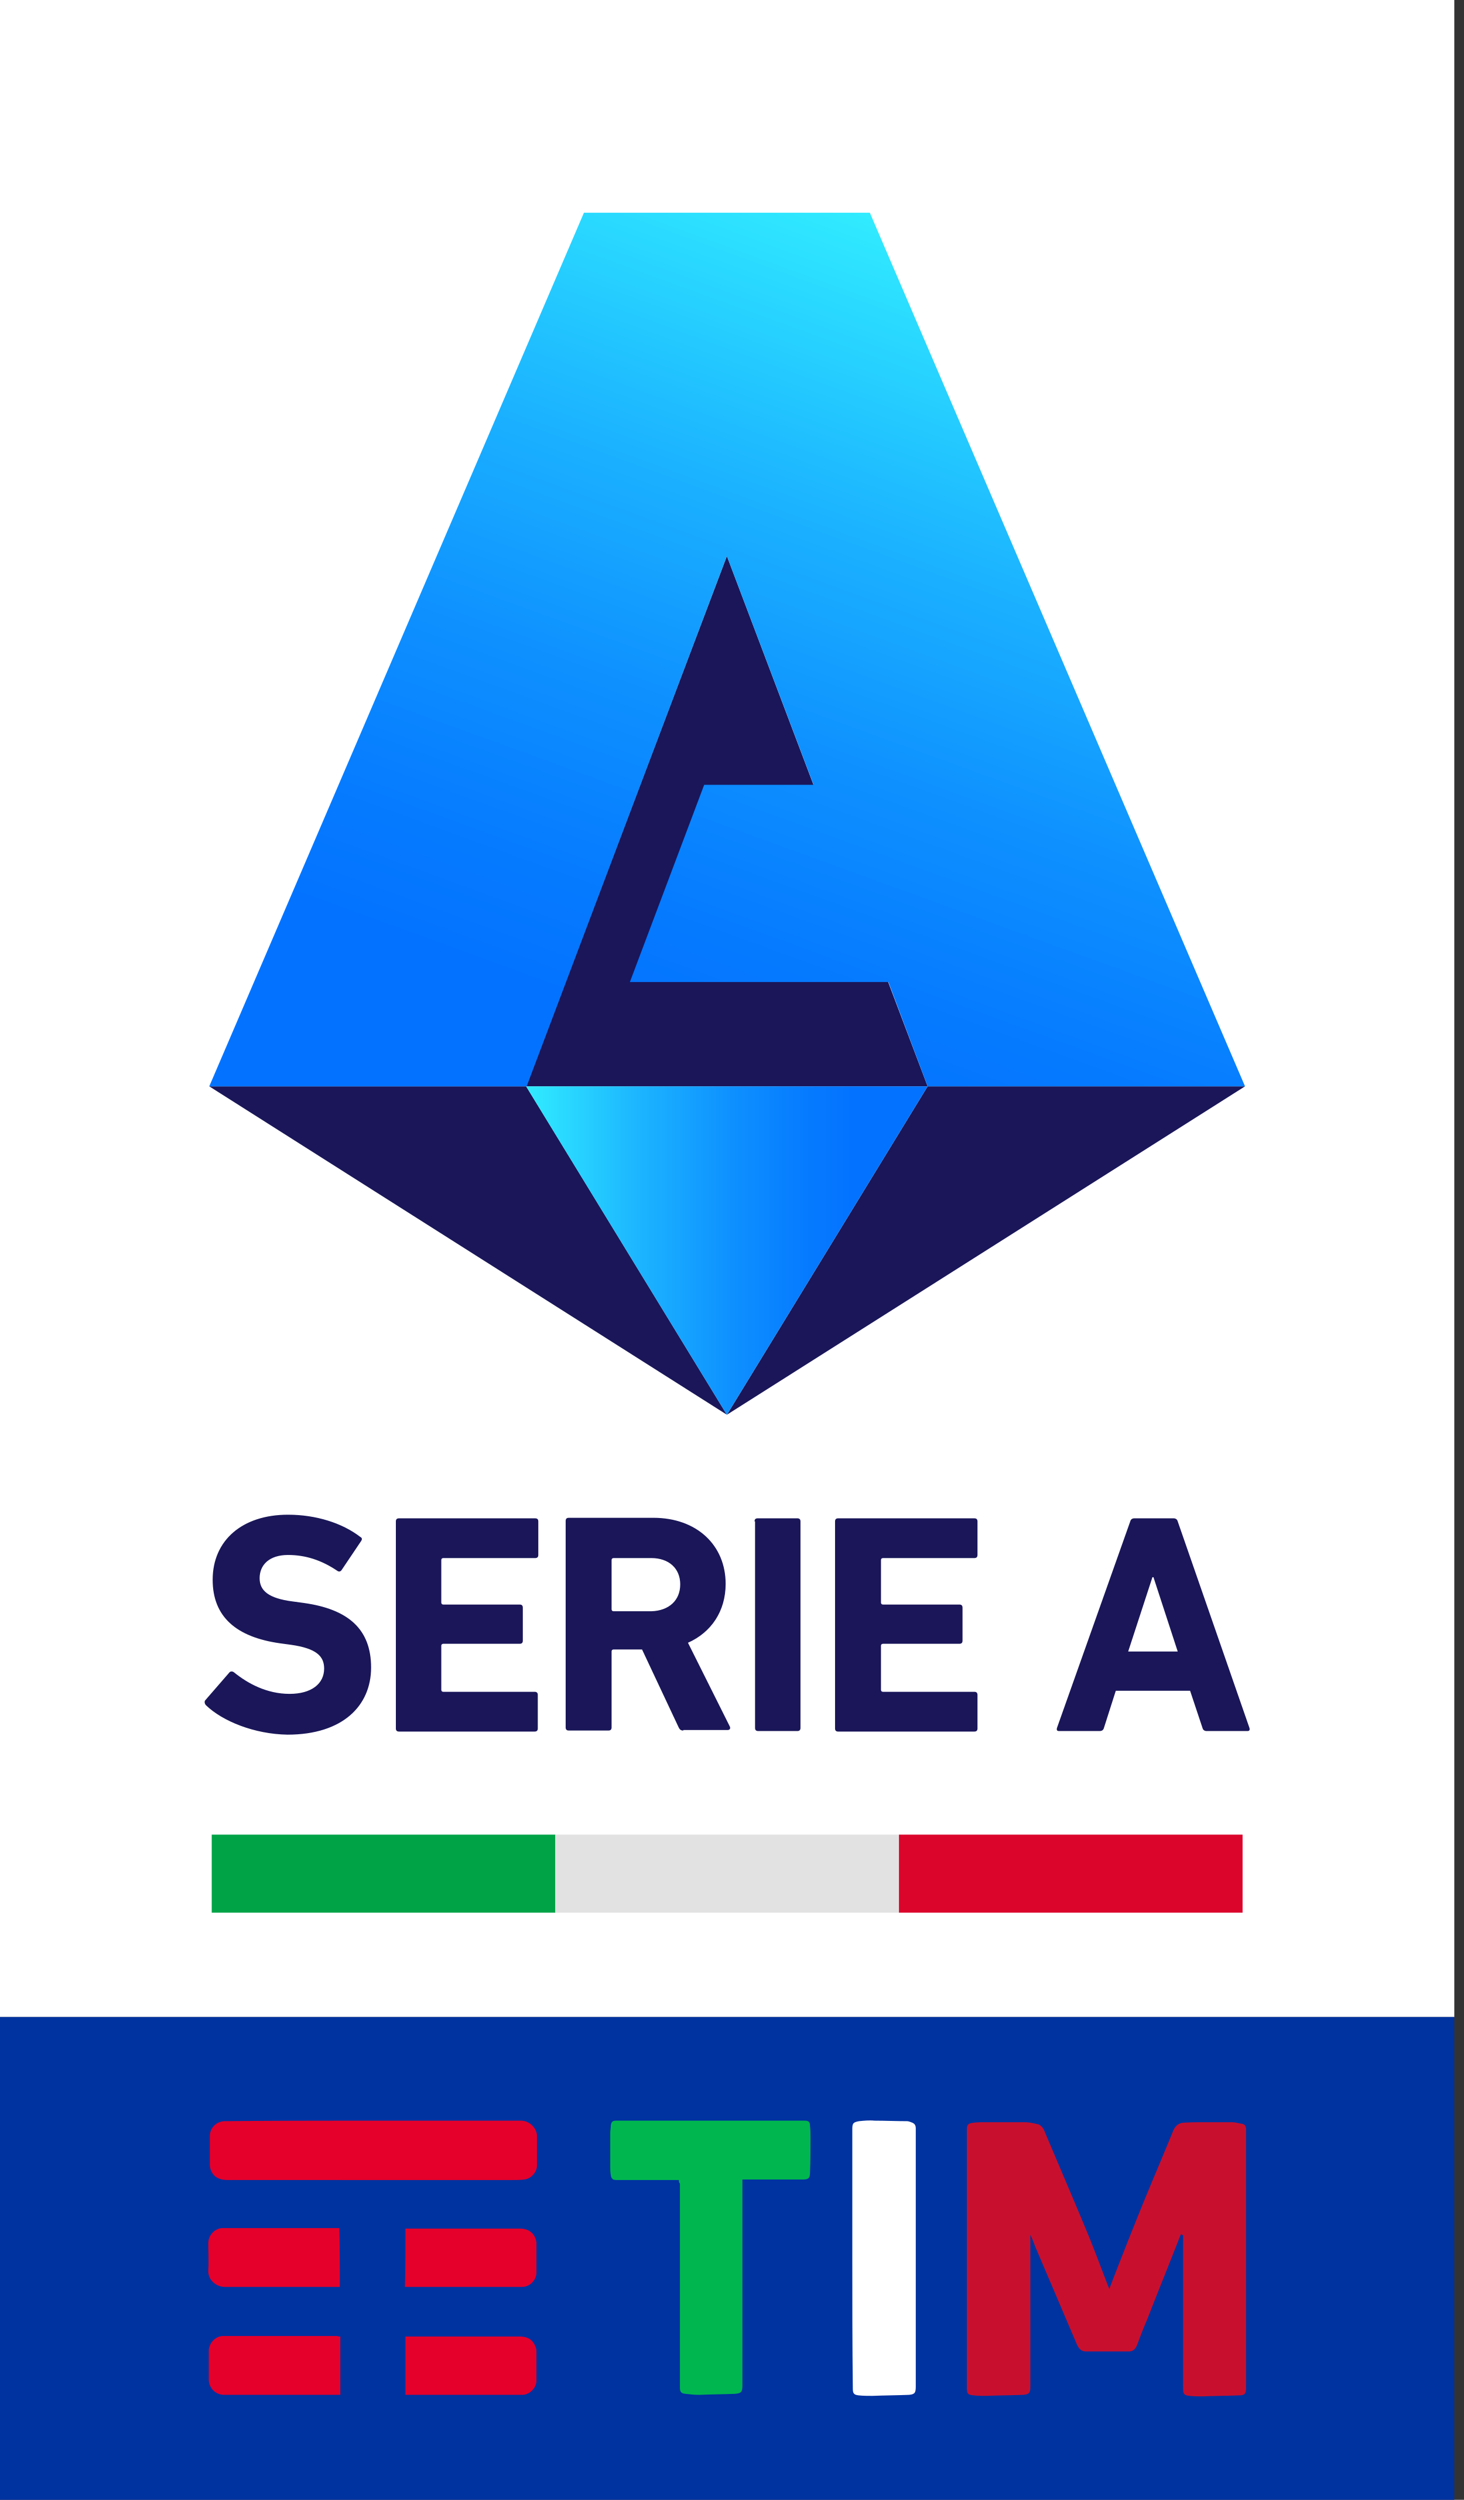 <svg xmlns="http://www.w3.org/2000/svg" width="150" height="256" fill="none"><rect width="100%" height="100%" fill="#333333" stroke="none"/><g clip-path="url(#a)"><path fill="#fff" d="M149.005 0H0v206.561h149.005V0Z"/><path fill="#0032A0" d="M149.005 206.561H0V256h149.005v-49.439Z"/><path fill="#C8102E" d="M121.009 228.806c-.053.053-.053.106-.106.212-1.111 2.855-2.274 5.71-3.384 8.566-.37.846-.688 1.692-1.005 2.538-.159.423-.423.687-.846.687h-4.389c-.476 0-.74-.264-.951-.74l-4.125-9.677c-.211-.475-.37-1.004-.634-1.533v15.546c0 .634-.106.793-.741.846-1.269.053-2.485.052-3.754.105-.423 0-.899 0-1.322-.053-.581-.052-.687-.158-.687-.74v-26.438c0-.529.106-.687.687-.74.37-.053.741-.053 1.111-.053h4.124c.476 0 .899.106 1.375.211.211.053.476.318.582.529 1.427 3.384 2.908 6.821 4.335 10.258.846 2.01 1.587 4.072 2.38 6.081 0 0 .053-.106.053-.159a538.608 538.608 0 0 1 3.278-8.301c1.058-2.591 2.168-5.182 3.225-7.773.212-.476.529-.74 1.005-.793.74-.053 1.428-.053 2.168-.053h2.802c.371 0 .688.106 1.058.159.317.052.423.264.423.581V244.51c0 .582-.106.793-.687.793-1.217.053-2.433.053-3.702.106-.476 0-.951 0-1.427-.053-.529-.053-.635-.211-.635-.74V228.912l-.211-.106Z"/><path fill="#00B74F" d="M69.56 223.254h-6.346c-.422 0-.58-.106-.634-.529-.053-.264-.053-.581-.053-.846v-3.49c0-.211.053-.423.053-.687.053-.423.159-.529.582-.529h19.247c.423 0 .581.106.581.529.053.423.053.899.053 1.322 0 1.163 0 2.327-.053 3.49 0 .581-.211.687-.74.687h-6.186V244.299c0 .634-.106.793-.74.846-1.217.053-2.486.053-3.702.106-.476 0-.952-.053-1.428-.106-.423-.053-.528-.212-.528-.635v-20.886c-.106-.106-.106-.211-.106-.37Z"/><path fill="#fff" d="M87.326 231.238v-13.219c0-.581.106-.687.688-.793.528-.053 1.057-.106 1.586-.053 1.11 0 2.22.053 3.331.053.159 0 .264.053.423.106.317.106.476.264.476.634v26.439c0 .634-.106.793-.687.846-1.27.053-2.486.053-3.755.105-.476 0-.951 0-1.427-.052-.476-.053-.582-.212-.582-.688-.053-4.547-.053-8.989-.053-13.378Z"/><path fill="#E4002B" d="M38.205 217.173H53.38c.846 0 1.64.741 1.64 1.587v3.014c0 .687-.635 1.374-1.323 1.427-.37.053-.793.053-1.163.053H23.346c-.74 0-1.375-.211-1.692-.899a1.627 1.627 0 0 1-.158-.687v-2.908c0-.846.687-1.534 1.533-1.534 5.023-.053 10.1-.053 15.176-.053ZM41.536 228.224h11.738c.846 0 1.428.423 1.64 1.164.052.158.052.317.052.476v2.855c0 .793-.687 1.48-1.48 1.48H41.483c.053-1.956.053-3.965.053-5.975ZM41.536 245.251v-5.975H53.22c.9 0 1.428.37 1.692 1.163.053.159.053.317.053.476v2.908c0 .74-.74 1.428-1.427 1.428H41.536ZM34.873 239.276v5.975H22.976a1.559 1.559 0 0 1-1.586-1.587v-2.908c0-.793.687-1.533 1.48-1.533h11.686a.67.67 0 0 0 .317.053ZM34.82 234.199H23.03c-.899 0-1.745-.74-1.692-1.692.053-.951 0-1.85 0-2.802 0-.793.687-1.533 1.48-1.533h11.95c.053 2.062.053 4.018.053 6.027Z"/><path fill="#1A1659" d="M21.102 174.629c-.106-.106-.212-.37-.053-.529l2.433-2.802c.105-.159.317-.159.475-.053 1.428 1.163 3.384 2.221 5.711 2.221 2.274 0 3.543-1.058 3.543-2.591 0-1.269-.793-2.063-3.384-2.433l-1.164-.158c-4.441-.635-6.874-2.697-6.874-6.504 0-4.019 3.014-6.662 7.72-6.662 2.856 0 5.552.846 7.403 2.273.212.106.212.265.053.476l-1.957 2.908c-.105.159-.264.212-.422.106-1.64-1.11-3.279-1.639-5.077-1.639-1.903 0-2.908 1.005-2.908 2.379 0 1.269.9 2.062 3.384 2.38l1.163.158c4.495.635 6.874 2.644 6.874 6.61 0 3.913-2.908 6.874-8.566 6.874-3.384-.053-6.662-1.375-8.354-3.014ZM40.56 155.805c0-.212.106-.317.318-.317h13.96c.21 0 .316.105.316.317v3.437c0 .211-.105.317-.317.317h-9.412c-.106 0-.211.053-.211.212v4.335c0 .106.053.212.211.212h7.826c.211 0 .317.106.317.317v3.384c0 .212-.106.318-.317.318h-7.826c-.106 0-.211.052-.211.211v4.495c0 .105.053.211.211.211h9.36c.21 0 .317.106.317.317v3.437c0 .212-.106.318-.318.318H40.878c-.212 0-.318-.106-.318-.318v-21.203ZM70.013 177.22c-.265 0-.37-.106-.476-.317l-3.754-7.985h-2.909c-.105 0-.211.053-.211.212v7.773c0 .211-.106.317-.317.317h-4.072c-.211 0-.317-.106-.317-.317v-21.151c0-.211.106-.317.317-.317h8.672c4.442 0 7.403 2.802 7.403 6.768 0 2.802-1.48 4.97-3.86 6.028l4.283 8.566c.105.211 0 .37-.212.37h-4.547v.053Zm-.317-14.964c0-1.639-1.164-2.697-2.962-2.697h-3.86c-.105 0-.211.053-.211.212v5.023c0 .106.053.211.212.211h3.86c1.797-.052 2.96-1.11 2.96-2.749ZM77.31 155.805c0-.212.105-.317.317-.317h4.071c.212 0 .318.105.318.317v21.15c0 .212-.106.318-.318.318H77.68c-.212 0-.318-.106-.318-.318v-21.15h-.052ZM85.558 155.805c0-.212.106-.317.317-.317h13.96c.211 0 .317.105.317.317v3.437c0 .211-.106.317-.317.317h-9.36c-.105 0-.21.053-.21.212v4.335c0 .106.052.212.21.212h7.826c.212 0 .318.106.318.317v3.384c0 .212-.106.318-.318.318h-7.825c-.106 0-.212.052-.212.211v4.495c0 .105.053.211.212.211h9.359c.211 0 .317.106.317.317v3.437c0 .212-.106.318-.317.318h-13.96c-.211 0-.317-.106-.317-.318v-21.203ZM115.803 155.805c.053-.212.212-.317.423-.317h4.019c.211 0 .37.105.423.317l7.35 21.15c.053.212 0 .318-.212.318h-4.177c-.211 0-.37-.106-.423-.318l-1.269-3.807h-7.614l-1.216 3.807c-.053.212-.212.318-.423.318h-4.178c-.211 0-.264-.106-.211-.318l7.508-21.15Zm4.865 13.325-2.485-7.614h-.106l-2.485 7.614h5.076ZM21.441 111.251h32.466l20.57 33.629-53.036-33.629ZM127.564 111.251H95.045L74.477 144.88l53.087-33.629ZM53.907 111.251H95.045L74.476 56.947 53.907 111.25Z"/><path fill="url(#b)" d="m74.476 144.88 20.569-33.629H53.907l20.57 33.629Z"/><path fill="url(#c)" d="M74.476 56.947 83.36 80.37H72.15l-7.613 20.199h26.49l4.02 10.681h32.518L89.123 21.784H59.83L21.44 111.25h32.52l20.515-54.304Z"/><path fill="#00A346" d="M56.9 187.881H21.693v7.992H56.9v-7.992Z"/><path fill="#E2E2E2" d="M92.106 187.881H56.9v7.992h35.207v-7.992Z"/><path fill="#DB052B" d="M127.313 187.881H92.106v7.992h35.207v-7.992Z"/></g><defs><linearGradient id="b" x1="53.928" x2="95.046" y1="128.044" y2="128.044" gradientUnits="userSpaceOnUse"><stop stop-color="#31ECFF"/><stop offset=".049" stop-color="#2DE2FF"/><stop offset=".296" stop-color="#1BB2FF"/><stop offset=".515" stop-color="#0E90FF"/><stop offset=".694" stop-color="#067BFF"/><stop offset=".812" stop-color="#0373FF"/></linearGradient><linearGradient id="c" x1="104.96" x2="68.297" y1="27.56" y2="128.289" gradientUnits="userSpaceOnUse"><stop stop-color="#31ECFF"/><stop offset=".049" stop-color="#2DE2FF"/><stop offset=".293" stop-color="#1BB2FF"/><stop offset=".509" stop-color="#0E90FF"/><stop offset=".686" stop-color="#067BFF"/><stop offset=".803" stop-color="#0373FF"/></linearGradient><clipPath id="a"><path fill="#fff" d="M0 0h149.005v256H0z"/></clipPath></defs></svg>